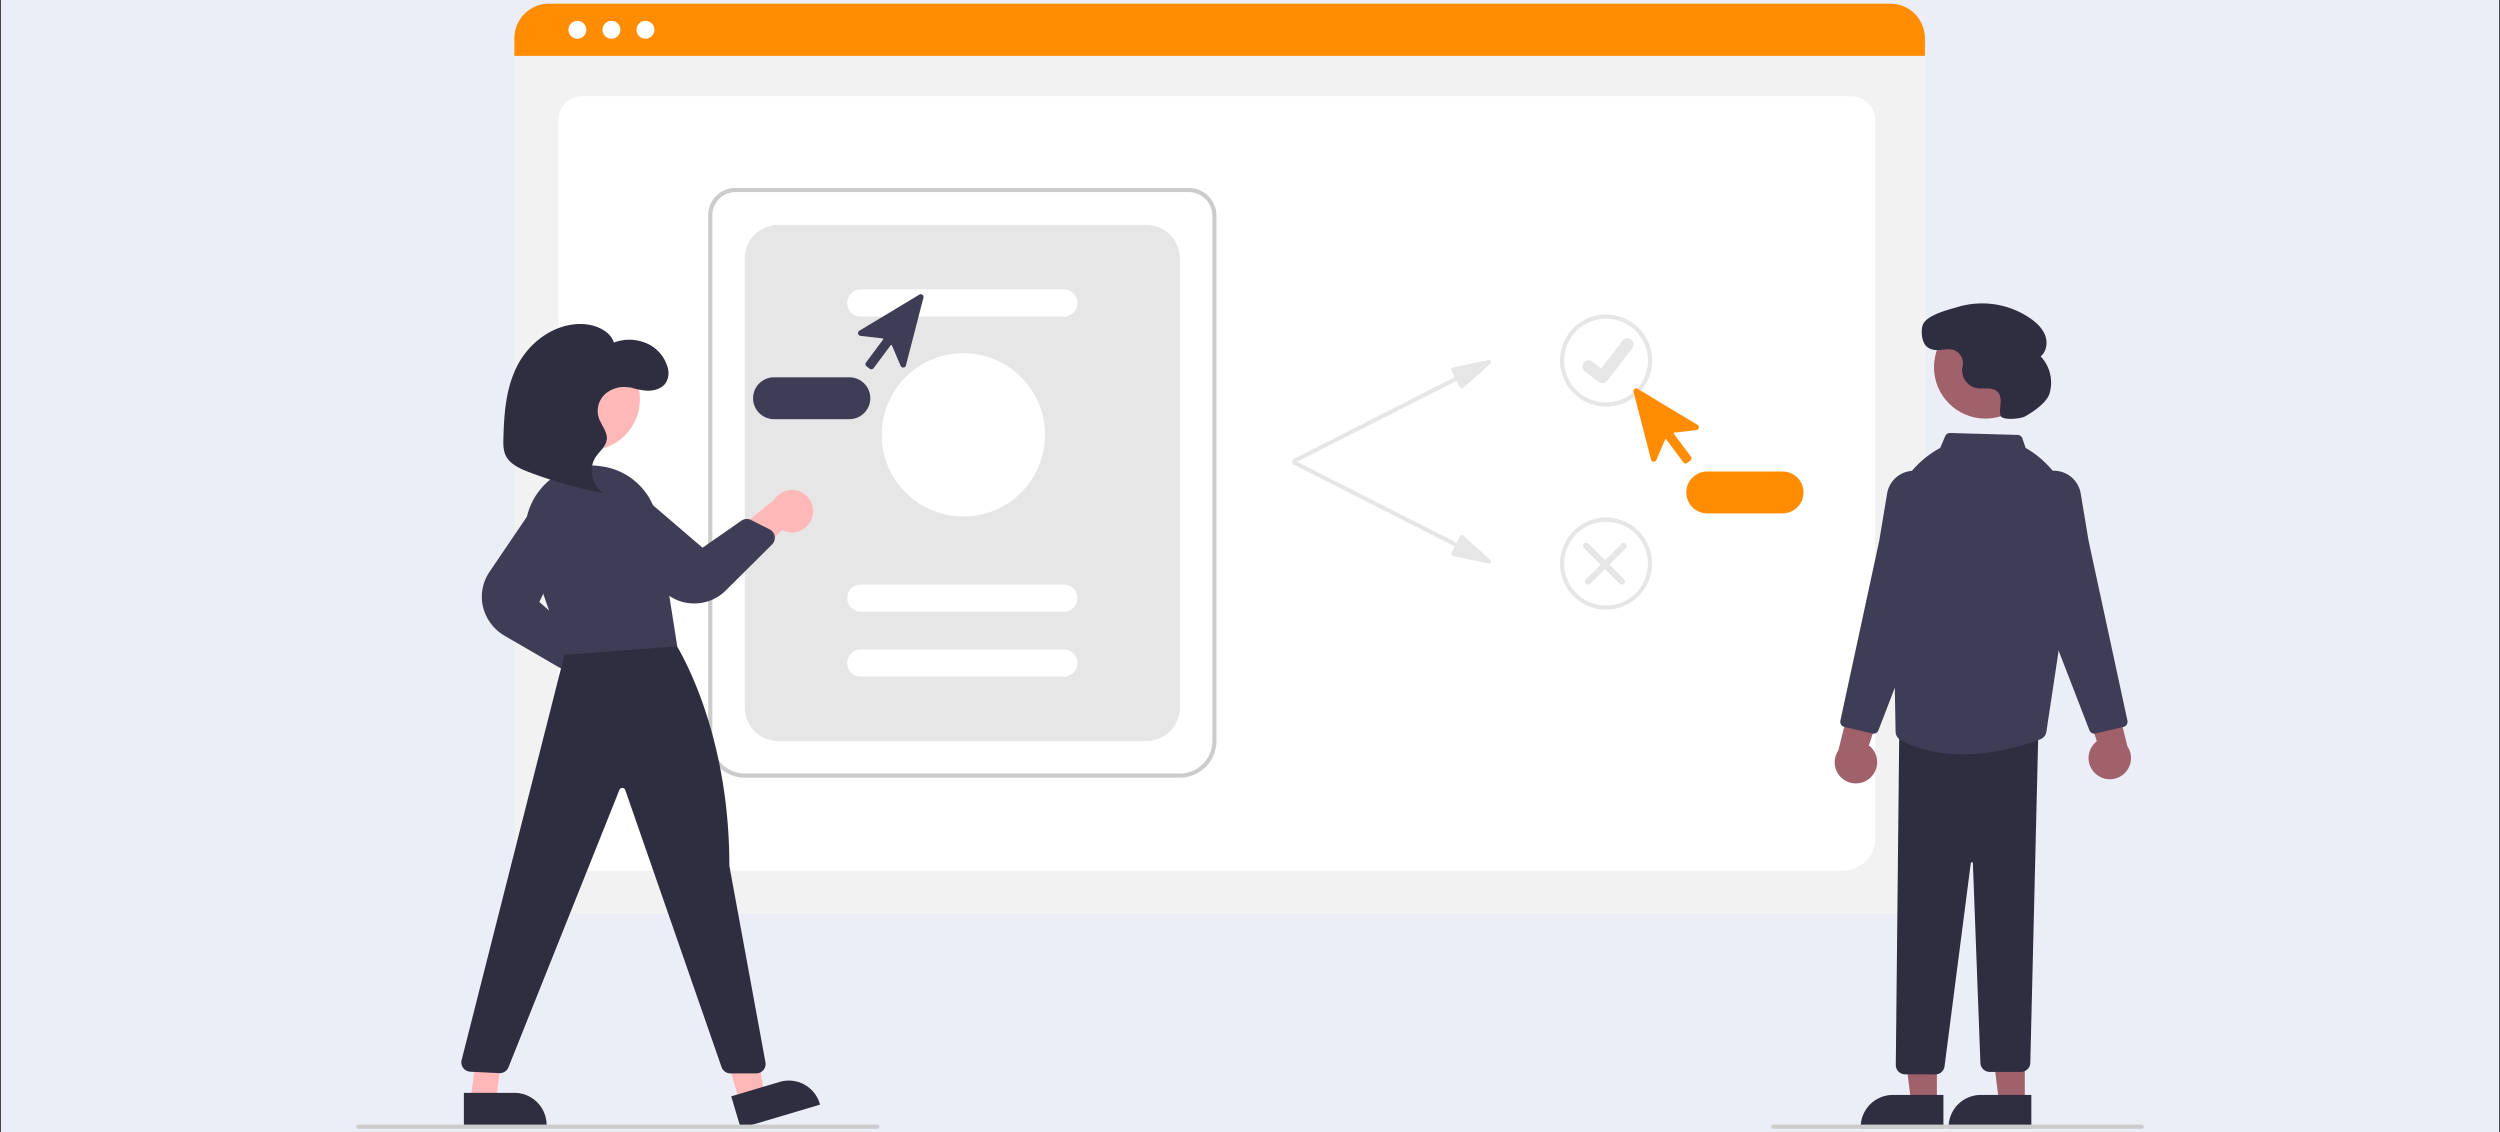 <?xml version="1.0" encoding="UTF-8"?>
<svg preserveAspectRatio="xMidYMid slice" width="1435px" height="650px" xmlns="http://www.w3.org/2000/svg" id="Ebene_1" data-name="Ebene 1" viewBox="0 0 3899.63 2244.22">
  <rect x="0" y="0" width="3899.63" height="2244.22" fill="#808080" stroke="none"/>
  <defs>
    <style>.cls-1{fill:#ebeef7;stroke:#000;stroke-miterlimit:10;}.cls-2{fill:#f2f2f2;}.cls-3{fill:#fff;}.cls-4{fill:#ff8c01;}.cls-5{fill:#ccc;}.cls-6{fill:#e6e6e6;}.cls-7{fill:#3f3d56;}.cls-8{fill:#a0616a;}.cls-9{fill:#2f2e41;}.cls-10{fill:#ffb8b8;}</style>
  </defs>
  <rect class="cls-1" x="29.82" y="42.11" width="3840" height="2160"></rect>
  <rect class="cls-1" x="0.5" y="0.5" width="3898.63" height="2243.22"></rect>
  <path class="cls-2" d="M2919.63,1621.32H827.18a54,54,0,0,1-53.88-53.88V277.2a39.53,39.53,0,0,1,39.47-39.48H2933.35a40.21,40.21,0,0,1,40.16,40.16V1567.44A54,54,0,0,1,2919.63,1621.32Z" transform="translate(29.82 42.11)"></path>
  <path class="cls-3" d="M2843.3,1554.82H893.19c-28.59,0-51.84-21.78-51.84-48.55V382.71c0-19.86,17.23-36,38.41-36H2856.09c21.53,0,39,16.42,39,36.6v1123C2895.14,1533,2871.89,1554.82,2843.3,1554.82Z" transform="translate(29.82 42.11)"></path>
  <path class="cls-4" d="M2972.76,283.91H772.55V256.48a54.12,54.12,0,0,1,54.07-54H2918.69a54.13,54.13,0,0,1,54.07,54Z" transform="translate(29.82 42.11)"></path>
  <circle class="cls-3" cx="900.63" cy="285.37" r="13.99"></circle>
  <circle class="cls-3" cx="953.72" cy="285.37" r="13.99"></circle>
  <circle class="cls-3" cx="1006.81" cy="285.37" r="13.99"></circle>
  <path class="cls-5" d="M1810.56,1409.85H1131.93a57.21,57.21,0,0,1-57.14-57.14V532.64a42.77,42.77,0,0,1,42.73-42.73h706.76a43.47,43.47,0,0,1,43.42,43.42v819.38A57.21,57.21,0,0,1,1810.56,1409.85Zm-693-913.41a36.24,36.24,0,0,0-36.2,36.2v820.07a50.67,50.67,0,0,0,50.61,50.61h678.63a50.67,50.67,0,0,0,50.61-50.61V533.33a36.93,36.93,0,0,0-36.89-36.89Z" transform="translate(29.82 42.11)"></path>
  <path class="cls-6" d="M1184.17,1352.71h574.15a52.24,52.24,0,0,0,52.24-52.25V599.93a52.24,52.24,0,0,0-52.24-52.25H1184.17a52.24,52.24,0,0,0-52.24,52.25v700.53A52.24,52.24,0,0,0,1184.17,1352.71Z" transform="translate(29.82 42.11)"></path>
  <path class="cls-3" d="M1629.6,690.61H1312.88a21.22,21.22,0,0,1,0-42.44H1629.6a21.22,21.22,0,1,1,0,42.44Z" transform="translate(29.82 42.11)"></path>
  <path class="cls-3" d="M1629.6,1151H1312.88a21.22,21.22,0,1,1,0-42.44H1629.6a21.22,21.22,0,1,1,0,42.44Z" transform="translate(29.82 42.11)"></path>
  <path class="cls-3" d="M1629.6,1252.22H1312.88a21.22,21.22,0,0,1,0-42.44H1629.6a21.22,21.22,0,1,1,0,42.44Z" transform="translate(29.82 42.11)"></path>
  <circle class="cls-3" cx="1502.69" cy="917.21" r="127.34"></circle>
  <path class="cls-6" d="M2292.06,758.41l-55.63,11.73a3.27,3.27,0,0,0-2.52,3.87,3.17,3.17,0,0,0,.28.8l5.18,10.22L1987.81,912.72a3.26,3.26,0,0,0,3,5.82h0l251.56-127.69,5.18,10.21a3.26,3.26,0,0,0,4.39,1.43,3.06,3.06,0,0,0,.71-.48l42.3-38a3.26,3.26,0,0,0-2.85-5.62Z" transform="translate(29.82 42.11)"></path>
  <path class="cls-6" d="M2292.06,1075.8l-55.63-11.73a3.27,3.27,0,0,1-2.52-3.87,3.17,3.17,0,0,1,.28-.8l5.18-10.21L1987.81,921.5a3.27,3.27,0,0,1,3-5.83l251.56,127.7,5.18-10.22a3.27,3.27,0,0,1,4.39-1.43,3.41,3.41,0,0,1,.71.48l42.3,38a3.26,3.26,0,0,1-2.85,5.62Z" transform="translate(29.82 42.11)"></path>
  <path class="cls-6" d="M2475.41,831.07a71.84,71.84,0,1,1,71.84-71.83A71.83,71.83,0,0,1,2475.41,831.07Zm0-137.14a65.31,65.31,0,1,0,65.31,65.31A65.31,65.31,0,0,0,2475.41,693.93Z" transform="translate(29.82 42.11)"></path>
  <path class="cls-6" d="M2475.41,1147.79a71.83,71.83,0,1,1,71.84-71.83h0A71.92,71.92,0,0,1,2475.41,1147.79Zm0-137.13a65.3,65.3,0,1,0,65.31,65.3A65.3,65.3,0,0,0,2475.41,1010.66Z" transform="translate(29.82 42.11)"></path>
  <path id="a52d33ee-34c0-426d-bf77-f0f4463d7cbc-155" class="cls-6" d="M2469.72,794.64a9.59,9.59,0,0,1-5.76-1.92l-.1-.07-21.68-16.59a9.64,9.64,0,0,1,11.69-15.32l0,0,14,10.77,33.18-43.3a9.63,9.63,0,0,1,13.5-1.78h0l-.21.29.21-.29a9.64,9.64,0,0,1,1.78,13.51l-39,50.9a9.64,9.64,0,0,1-7.66,3.75Z" transform="translate(29.82 42.11)"></path>
  <path class="cls-6" d="M2444.25,1107.13a4.9,4.9,0,0,1,0-6.93h0l55.41-55.41a4.9,4.9,0,0,1,6.92,6.93h0l-55.41,55.41a4.89,4.89,0,0,1-6.92,0Z" transform="translate(29.82 42.11)"></path>
  <path class="cls-6" d="M2503.32,1107.13a4.91,4.91,0,0,0,0-6.93h0l-55.41-55.41a4.9,4.9,0,1,0-6.93,6.93h0l55.41,55.41a4.91,4.91,0,0,0,6.93,0Z" transform="translate(29.82 42.11)"></path>
  <path class="cls-4" d="M2599.45,919.73a4.44,4.44,0,0,1-.63,0A4.36,4.36,0,0,1,2596,918l-26.69-35.79a1.08,1.08,0,0,0-1.5-.22,1.06,1.06,0,0,0-.35.44l-13.69,32a4.33,4.33,0,0,1-8.19-.62L2518.23,808.1a4.33,4.33,0,0,1,6.44-4.8l93.52,56.34a4.34,4.34,0,0,1-1.75,8l-34.58,4a1.08,1.08,0,0,0-1,1.19,1.19,1.19,0,0,0,.21.52l26.69,35.79a4.36,4.36,0,0,1-.88,6.08l-4.89,3.64A4.33,4.33,0,0,1,2599.45,919.73Z" transform="translate(29.82 42.11)"></path>
  <path class="cls-4" d="M2751.32,997.6H2633.78a32.66,32.66,0,1,1,0-65.31h117.54a32.66,32.66,0,0,1,0,65.31Z" transform="translate(29.82 42.11)"></path>
  <path class="cls-7" d="M1326.79,771.94l-4.89-3.65a4.34,4.34,0,0,1-.88-6.07l26.69-35.79a1.08,1.08,0,0,0-.74-1.72l-34.58-4a4.35,4.35,0,0,1-1.75-8l93.52-56.34a4.34,4.34,0,0,1,6.44,4.81l-27.31,105.71a4.34,4.34,0,0,1-8.19.62l-13.69-32a1.07,1.07,0,0,0-1.85-.22l-26.69,35.79a4.3,4.3,0,0,1-2.86,1.7,4.46,4.46,0,0,1-.63,0A4.31,4.31,0,0,1,1326.79,771.94Z" transform="translate(29.82 42.11)"></path>
  <path class="cls-7" d="M1144.85,818a32.69,32.69,0,0,1,32.66-32.65h117.54a32.65,32.65,0,1,1,0,65.3H1177.51A32.69,32.69,0,0,1,1144.85,818Z" transform="translate(29.82 42.11)"></path>
  <path class="cls-8" d="M2887.64,1409.89a32.82,32.82,0,0,0,2-46.39,33.54,33.54,0,0,0-4.27-3.9l36.5-110.83-58.52,15.87-25.69,102.81a33,33,0,0,0,50,42.44Z" transform="translate(29.82 42.11)"></path>
  <path class="cls-8" d="M3238.65,1403.36a32.84,32.84,0,0,1-2-46.39,33.54,33.54,0,0,1,4.27-3.9l-36.5-110.83,58.52,15.87,25.69,102.81a33,33,0,0,1-50,42.44Z" transform="translate(29.82 42.11)"></path>
  <circle class="cls-8" cx="3096.95" cy="811.68" r="80.2"></circle>
  <polygon class="cls-8" points="3021.24 1959.94 2981.22 1959.94 2962.17 1805.54 3021.26 1805.54 3021.24 1959.94"></polygon>
  <path class="cls-9" d="M3001.64,1956.64H2872.56V1955a50.24,50.24,0,0,1,50.24-50.24h78.84Z" transform="translate(29.82 42.11)"></path>
  <polygon class="cls-8" points="3158.38 1959.94 3118.36 1959.94 3099.31 1805.54 3158.39 1805.54 3158.38 1959.94"></polygon>
  <path class="cls-9" d="M3138.78,1956.64H3009.7V1955a50.24,50.24,0,0,1,50.24-50.24h78.84Z" transform="translate(29.82 42.11)"></path>
  <path class="cls-9" d="M2990.78,1872.7l-47-.13a14.5,14.5,0,0,1-11.3-3.39,14.69,14.69,0,0,1-5.15-10.85l5.41-520.39,217-2.16-12.58,518.72a14.62,14.62,0,0,1-14.69,14.34H3074a14.65,14.65,0,0,1-14.68-14.14l-11.74-311.34a1.54,1.54,0,0,0-1.53-1.57h-.07a1.61,1.61,0,0,0-1.66,1.52l-40.83,315.92A14.7,14.7,0,0,1,2990.78,1872.7Z" transform="translate(29.82 42.11)"></path>
  <path class="cls-7" d="M3031.26,1373.39c-32.06,0-65.94-5.72-96.53-22.47a14.8,14.8,0,0,1-7.71-12.69l-4.28-237.5-6-50.82a154.83,154.83,0,0,1,77.06-152.85l2.78-1.58,7.83-18.27a8.09,8.09,0,0,1,7.73-5l105.28,3a8.19,8.19,0,0,1,7.51,5.58l4.89,14.67a154.09,154.09,0,0,1,75.55,157.31l-43.15,285.6a14.68,14.68,0,0,1-9.27,11.53C3133.83,1357.22,3085.13,1373.39,3031.26,1373.39Z" transform="translate(29.82 42.11)"></path>
  <path class="cls-7" d="M3237,1341.19a8.22,8.22,0,0,1-7.63-5.22l-53.46-138.36-43.71-215.56a42.49,42.49,0,0,1,17.38-43.34h0a42.5,42.5,0,0,1,66.21,27.91L3228,1040l60.67,281a8.2,8.2,0,0,1-6.11,9.66L3238.85,1341A7.76,7.76,0,0,1,3237,1341.19Z" transform="translate(29.82 42.11)"></path>
  <path class="cls-7" d="M2892.57,1341.19a7.76,7.76,0,0,1-1.86-.22L2847,1330.68a8.19,8.19,0,0,1-6.11-9.66L2901.56,1040l12.22-73.33a42.51,42.51,0,0,1,66.2-27.91h0a42.48,42.48,0,0,1,17.39,43.34l-43.64,215.3L2900.2,1336A8.19,8.19,0,0,1,2892.57,1341.19Z" transform="translate(29.82 42.11)"></path>
  <path class="cls-9" d="M3129.55,846.07c-7.42,4.27-36.77,7.11-38.86-1.2l-.05-.18c-1.45-6.09-.24-12.45.17-18.69s-.19-13.11-4.44-17.7c-7.93-8.56-22-4-33.5-6.18a28.3,28.3,0,0,1-22-30.21c.17-1.3.42-2.6.71-3.9A21.79,21.79,0,0,0,3009,741.62c-11.58.66-24.09,4.17-33.67-4.41-7.41-6.63-9.22-23.9-6-33.31,5.48-15.79,40.54-24.06,55.84-28.61a132.64,132.64,0,0,1,112.43,18.45c9.66,6.81,18.69,15.38,22.81,26.46s2.14,25.08-7.16,32.4a59.85,59.85,0,0,1,13.87,58.14C3162.51,825.53,3140.6,839.71,3129.55,846.07Z" transform="translate(29.82 42.11)"></path>
  <path class="cls-10" d="M896.59,1290.1a32.82,32.82,0,0,1-29.38-35.95,32.28,32.28,0,0,1,1.08-5.69l-95.58-66.91,56.37-22.33,82.13,67a33,33,0,0,1-14.62,63.91Z" transform="translate(29.82 42.11)"></path>
  <path class="cls-7" d="M844.68,1239.24,758.12,1189a72,72,0,0,1-34.73-46.49,69,69,0,0,1,10.43-53.83L805.48,983a35.81,35.81,0,0,1,62,35.52l-56,117.24,56.68,49.91a14.74,14.74,0,0,1,4.66,14.13l-6.42,29.8a14.7,14.7,0,0,1-21.74,9.62Z" transform="translate(29.82 42.11)"></path>
  <path class="cls-10" d="M1236.91,1004.37a32.84,32.84,0,0,1-41.23,21.36,33.27,33.27,0,0,1-5.34-2.23l-85.15,79.78-10.25-59.76,82.43-66.6a33,33,0,0,1,59.54,27.45Z" transform="translate(29.82 42.11)"></path>
  <circle class="cls-10" cx="917.99" cy="861.55" r="80.2"></circle>
  <polygon class="cls-10" points="1154.12 1958.64 1192.49 1947.23 1166.71 1793.81 1110.09 1810.65 1154.12 1958.64"></polygon>
  <path class="cls-9" d="M1110.79,1906.92l75.56-22.48h0a50.24,50.24,0,0,1,62.48,33.83h0l.47,1.57-123.72,36.81Z" transform="translate(29.82 42.11)"></path>
  <polygon class="cls-10" points="733.77 1956.68 773.79 1956.68 792.84 1802.28 753.35 1802.28 733.77 1956.68"></polygon>
  <path class="cls-9" d="M693.74,1901.5h78.84a50.24,50.24,0,0,1,50.23,50.24h0v1.64H693.74Z" transform="translate(29.82 42.11)"></path>
  <path class="cls-9" d="M1095.66,1861.27,945.51,1429.2a4.8,4.8,0,0,0-4.51-3.29,4.68,4.68,0,0,0-4.66,3.08l-173,432.53a14.64,14.64,0,0,1-14.36,9.22l-45.16-2.19a14.7,14.7,0,0,1-14-15.39,14.22,14.22,0,0,1,.44-2.9l163.66-645,164.19-13.4,1.07,1.55c.89,1.28,88.75,130.61,88.69,353.91l56.3,306.49a14.69,14.69,0,0,1-14.45,17.35h-40.2A14.72,14.72,0,0,1,1095.66,1861.27Z" transform="translate(29.82 42.11)"></path>
  <path class="cls-7" d="M795.41,1058.94a102.18,102.18,0,0,1,17.48-98.51,100.91,100.91,0,0,1,91.71-36.7l4.06.55h0a102.12,102.12,0,0,1,87.25,85.6l30.66,195L851.75,1218.1l-1.25.09Z" transform="translate(29.82 42.11)"></path>
  <path class="cls-7" d="M1050.52,1138.07a69,69,0,0,1-50.1-24.12l-82.69-95.86a37,37,0,0,1-9.36-26.23,35.46,35.46,0,0,1,13.39-26,35.86,35.86,0,0,1,45.68.78l98.62,84.52,60.67-42.21a14.69,14.69,0,0,1,15-1.05l29,14.7a14.69,14.69,0,0,1,6.47,19.75,14.89,14.89,0,0,1-2.75,3.79l-72.21,71.71a69.16,69.16,0,0,1-49,20.25C1052.37,1138.13,1051.45,1138.11,1050.52,1138.07Z" transform="translate(29.82 42.11)"></path>
  <path class="cls-9" d="M949.16,799.41a104.47,104.47,0,0,0,31.2,6.87c10.75.13,22.18-3.59,28.06-11.78a29.33,29.33,0,0,0,3.23-24.29,57.71,57.71,0,0,0-31.84-37.41,67.8,67.8,0,0,0-52-1.67c-6-18.34-28.76-28.33-49.79-28.89-43-1.16-81.39,28.14-100.06,63.37s-21.4,75.5-22.56,114.6c-.28,9.54-.4,19.48,4.12,28.09,6.72,12.81,22,19.72,36.41,25.19a684,684,0,0,0,116.46,32.74c-19.07-12.19-25.11-38.42-13-56.55,5.91-8.87,15.61-16.26,17.19-26.53,1.88-12.32-8.63-23.09-12.52-35a35.58,35.58,0,0,1,10.15-36.73,44.61,44.61,0,0,1,40.29-9.55" transform="translate(29.82 42.11)"></path>
  <path class="cls-5" d="M1338.8,1957.56H529a3.27,3.27,0,0,1,0-6.53H1338.8a3.27,3.27,0,0,1,0,6.53Z" transform="translate(29.82 42.11)"></path>
  <path class="cls-5" d="M3311,1957.56H2736.29a3.27,3.27,0,0,1,0-6.53H3311a3.27,3.27,0,0,1,0,6.53Z" transform="translate(29.82 42.11)"></path>
</svg>
